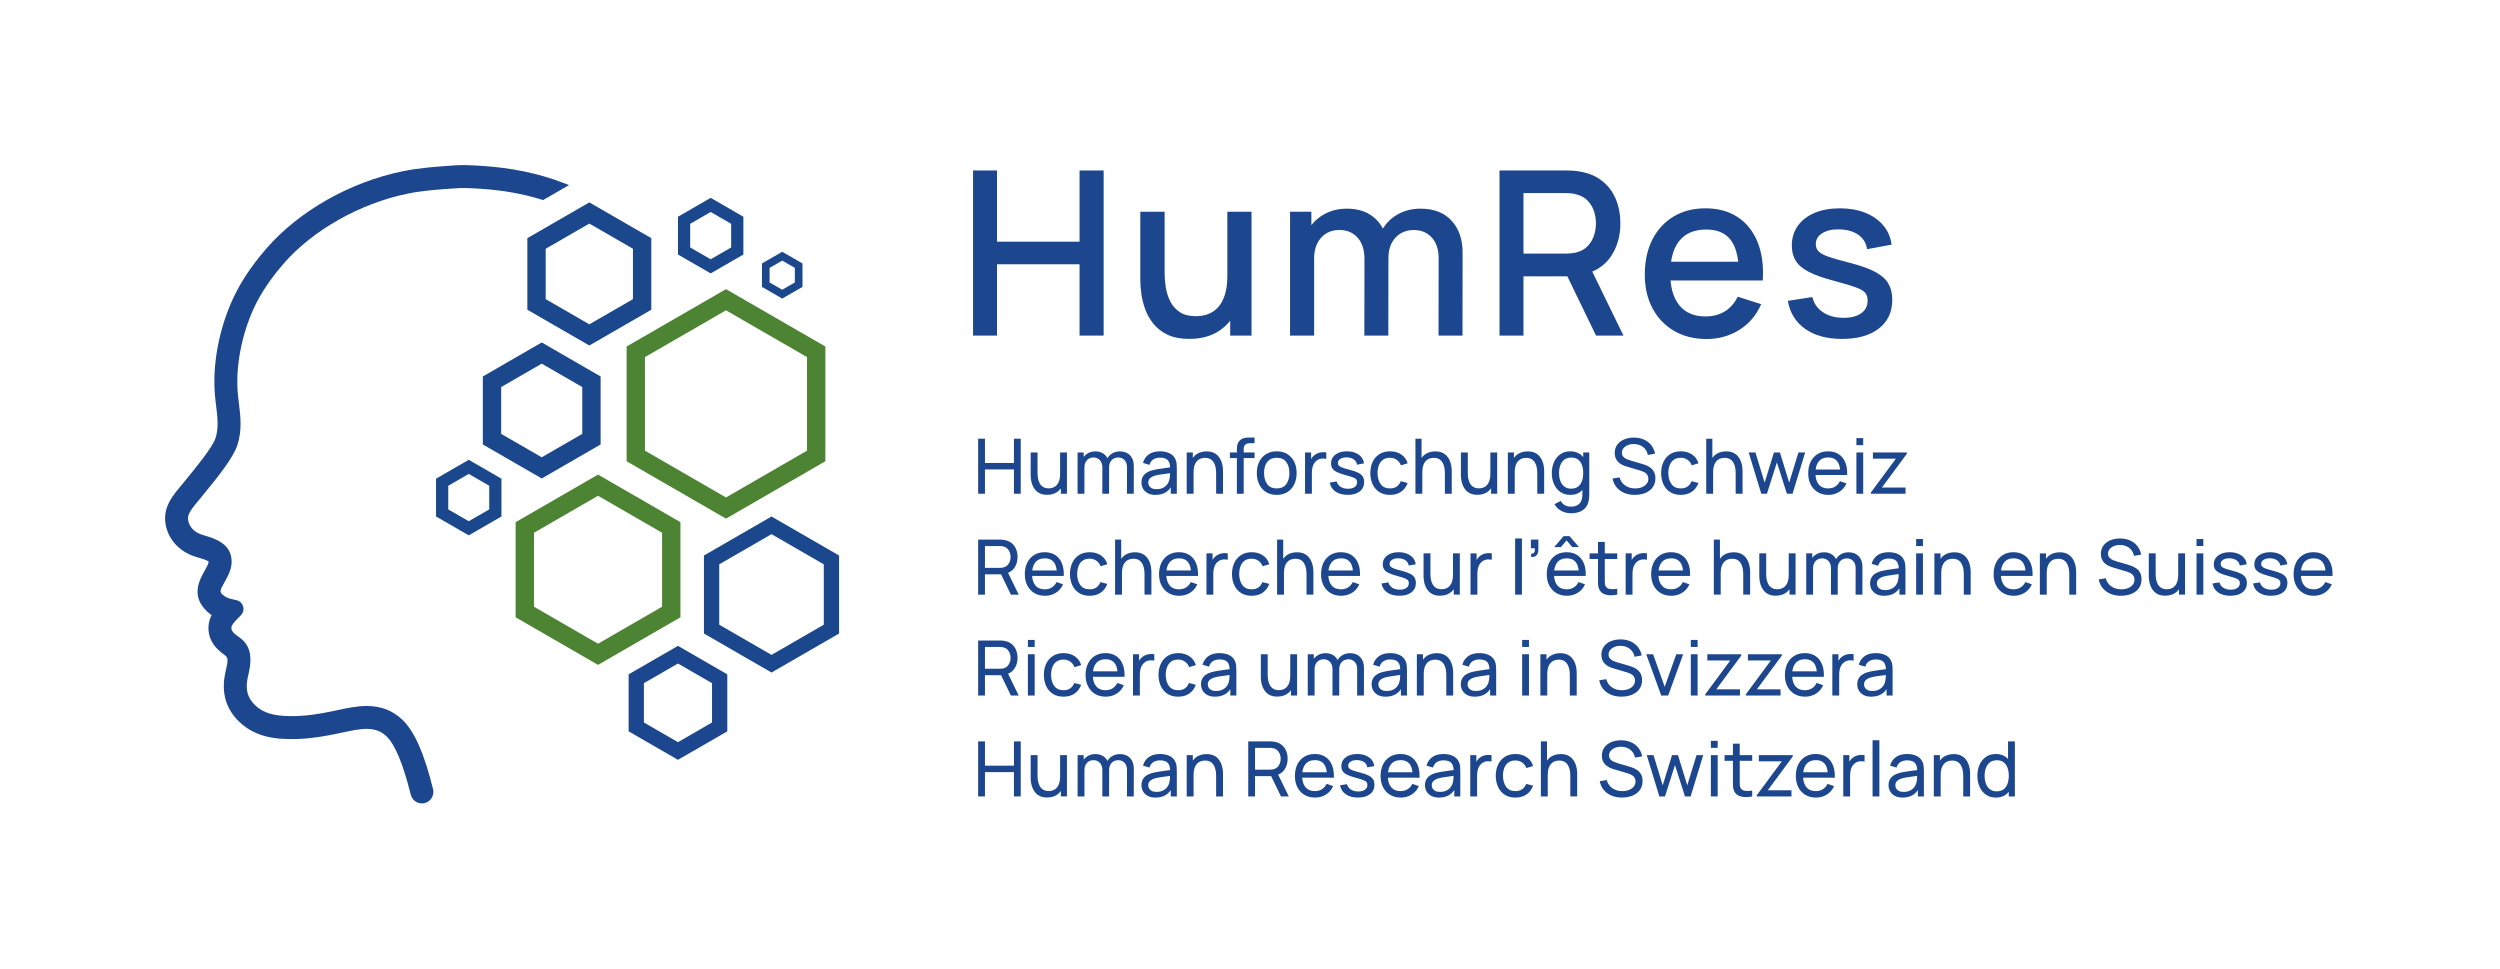 <?xml version="1.0" encoding="UTF-8"?>
<svg id="Layer_1" data-name="Layer 1" xmlns="http://www.w3.org/2000/svg" viewBox="0 0 444.779 172.31">
  <defs>
    <style>
      .cls-1 {
        fill: #4d8433;
      }

      .cls-2 {
        fill: #1b478d;
      }

      .cls-3 {
        fill: #1c468e;
      }
    </style>
  </defs>
  <g>
    <polygon class="cls-3" points="180.389 82.369 175.235 82.369 175.235 78.051 174.025 78.051 174.025 87.842 175.235 87.842 175.235 83.518 180.389 83.518 180.389 87.842 181.599 87.842 181.599 78.051 180.389 78.051 180.389 82.369"/>
    <path class="cls-3" d="M183.714,86.38c.127.304.301.58.524.829.222.249.501.449.836.598.335.15.741.224,1.217.224.63,0,1.177-.137,1.642-.411.319-.188.585-.437.806-.737v.958h1.081v-7.344h-1.217v3.869c0,.422-.049.791-.146,1.108-.098.317-.235.579-.411.785-.177.206-.389.361-.636.466-.247.104-.522.156-.826.156-.385,0-.706-.075-.962-.224-.256-.15-.46-.354-.612-.612-.152-.258-.259-.548-.323-.87s-.095-.655-.095-.999v-3.679h-1.224v4.059c0,.276.026.573.078.891s.142.628.269.931Z"/>
    <path class="cls-3" d="M192.934,83.178c0-.535.147-.967.442-1.295.295-.329.68-.493,1.156-.493.48,0,.866.161,1.156.483.29.322.435.761.435,1.319l-.007,4.651h1.203l.006-4.665 0.0 0c0-.412.077-.75.231-1.013.154-.263.354-.458.598-.585.245-.127.503-.19.775-.19.467,0,.846.155,1.139.466s.439.74.439,1.288l-.007,4.699h1.21l.007-4.964c0-.78-.22-1.403-.66-1.87-.44-.467-1.043-.7-1.809-.7-.49,0-.929.109-1.319.326-.381.212-.681.51-.904.888-0-0-0-.001-0-.001-.199-.388-.483-.687-.85-.897-.367-.211-.798-.316-1.292-.316s-.936.109-1.326.326c-.304.17-.557.388-.761.653v-.789h-1.081v7.344h1.217v-4.665Z"/>
    <path class="cls-3" d="M204.197,87.744c.369.202.828.303,1.377.303.707,0,1.31-.151,1.809-.452.363-.22.666-.52.911-.897v1.145h1.074v-4.542c0-.29-.014-.568-.041-.833-.027-.265-.093-.511-.197-.738-.209-.48-.552-.84-1.03-1.078-.478-.238-1.051-.357-1.717-.357-.83,0-1.498.184-2.006.551-.508.367-.85.873-1.027,1.516l1.149.347c.136-.449.371-.775.704-.979s.722-.306,1.166-.306c.671,0,1.142.158,1.414.473.244.283.374.702.392,1.254-.261.036-.53.072-.813.11-.444.059-.882.124-1.312.194-.431.07-.82.153-1.169.248-.372.109-.692.258-.962.449-.27.19-.477.426-.622.707s-.218.614-.218.999c0,.394.094.757.282,1.088s.467.597.836.799ZM204.442,85.275c.107-.156.247-.286.422-.388s.361-.185.561-.248c.272-.077.577-.143.914-.197s.698-.107,1.081-.156c.244-.032.493-.068.742-.104-.002.116-.006.249-.011.403-.009.276-.045.528-.109.755-.059.304-.186.584-.381.84s-.452.462-.772.619c-.32.156-.697.235-1.132.235-.349,0-.631-.057-.846-.17-.215-.113-.374-.261-.476-.442-.102-.181-.153-.372-.153-.571,0-.227.053-.418.16-.575Z"/>
    <path class="cls-3" d="M212.353,83.973c0-.426.049-.797.146-1.112s.235-.576.411-.782c.177-.206.389-.361.636-.466.247-.104.522-.156.826-.156.39,0,.713.075.969.224.256.15.459.354.609.612.15.258.256.549.32.87.063.322.095.655.095.999v3.679h1.224v-4.059c0-.276-.026-.573-.078-.891-.052-.317-.142-.628-.269-.931-.127-.304-.301-.58-.524-.829-.222-.249-.501-.449-.836-.598s-.741-.224-1.217-.224c-.63,0-1.177.137-1.642.411-.319.188-.585.437-.806.737v-.958h-1.088v7.344h1.224v-3.869Z"/>
    <path class="cls-3" d="M220.057,87.842h1.21v-6.344h1.931v-.999h-1.931v-.592c0-.349.088-.612.265-.789.177-.177.444-.265.802-.265h.863v-1.006h-.931c-.186,0-.382.009-.588.027-.206.018-.409.068-.609.15-.199.082-.383.213-.551.394-.145.159-.251.332-.316.52s-.107.382-.122.581-.024.392-.024.578v.401h-1.244v.999h1.244v6.344Z"/>
    <path class="cls-3" d="M225.255,87.55c.528.331,1.157.496,1.887.496s1.36-.164,1.89-.493.938-.784,1.224-1.367c.286-.582.428-1.257.428-2.023,0-.757-.142-1.426-.425-2.006-.283-.58-.69-1.036-1.221-1.367-.53-.331-1.163-.496-1.897-.496-.716,0-1.339.162-1.87.486-.53.324-.941.778-1.231,1.36-.29.583-.435,1.257-.435,2.023,0,.762.143,1.434.428,2.016s.692,1.039,1.22,1.37ZM225.136,82.749c.163-.408.41-.728.741-.959s.752-.347,1.265-.347c.752,0,1.317.247,1.693.741.376.494.564,1.154.564,1.979,0,.807-.187,1.464-.561,1.972-.374.508-.939.762-1.696.762-.739,0-1.299-.249-1.679-.748-.381-.499-.571-1.16-.571-1.986,0-.535.082-1.006.245-1.414Z"/>
    <path class="cls-3" d="M233.398,84.157c0-.29.025-.575.075-.853s.139-.537.269-.775c.129-.238.312-.443.547-.615.258-.186.539-.295.843-.326.304-.032.582-.016.836.048v-1.135c-.218-.045-.451-.06-.7-.044-.249.016-.494.063-.734.143-.24.079-.456.196-.646.35-.172.122-.328.279-.466.469-.059.081-.11.167-.16.255v-1.173h-1.081v7.344h1.217v-3.685Z"/>
    <path class="cls-3" d="M241.016,86.645c-.288.209-.681.313-1.18.313-.53,0-.975-.117-1.333-.35-.358-.233-.587-.55-.687-.949l-1.237.197c.127.689.47,1.225,1.03,1.608s1.277.575,2.152.575c.916,0,1.634-.203,2.155-.609.521-.406.782-.962.782-1.669,0-.381-.079-.701-.238-.962-.159-.261-.425-.487-.799-.68-.374-.193-.885-.371-1.533-.534-.576-.145-1.014-.274-1.316-.388-.302-.113-.508-.232-.619-.357-.111-.125-.167-.278-.167-.459,0-.313.148-.562.445-.748.297-.186.683-.272,1.159-.258.499.014.909.135,1.231.364s.512.538.571.928l1.238-.224c-.05-.431-.21-.808-.479-1.132-.27-.324-.624-.575-1.064-.751-.44-.177-.938-.265-1.496-.265-.562,0-1.055.09-1.479.269-.424.179-.754.429-.989.751-.236.322-.354.698-.354,1.129,0,.354.079.653.238.897.159.245.424.459.796.643.372.184.882.361,1.53.534.598.163,1.046.301,1.343.415.297.113.493.235.588.364.095.129.143.296.143.5,0,.358-.144.642-.432.85Z"/>
    <path class="cls-3" d="M245.402,87.546c.519.333,1.15.5,1.894.5.761,0,1.412-.181,1.951-.544s.936-.886,1.19-1.571l-1.224-.32c-.168.417-.409.735-.724.955-.315.22-.713.33-1.193.33-.73,0-1.279-.25-1.649-.751s-.559-1.159-.568-1.975c.005-.53.086-1.001.245-1.411.159-.41.401-.732.727-.965s.741-.35,1.244-.35c.444,0,.84.118,1.186.354.347.236.599.567.758.993l1.197-.36c-.19-.662-.565-1.183-1.125-1.564-.56-.381-1.227-.571-2.002-.571-.734,0-1.362.164-1.883.493-.521.329-.922.784-1.203,1.367-.281.582-.424,1.254-.428,2.016.005.748.144,1.414.418,1.999.274.585.671,1.044,1.19,1.377Z"/>
    <path class="cls-3" d="M253.048,83.973c0-.426.049-.797.146-1.112s.235-.576.411-.782c.177-.206.389-.361.636-.466.247-.104.522-.156.826-.156.39,0,.713.075.969.224.256.15.459.354.609.612.15.258.256.549.32.87.063.322.095.655.095.999v3.679h1.224v-4.059c0-.276-.026-.573-.078-.891-.052-.317-.142-.628-.269-.931-.127-.304-.301-.58-.524-.829-.222-.249-.501-.449-.836-.598s-.741-.224-1.217-.224c-.63,0-1.177.137-1.642.411-.319.188-.585.437-.806.737v-3.406h-1.088v9.791h1.224v-3.869Z"/>
    <path class="cls-3" d="M260.262,86.38c.127.304.301.58.524.829.222.249.501.449.836.598.335.15.741.224,1.217.224.63,0,1.177-.137,1.642-.411.319-.188.585-.437.806-.737v.958h1.081v-7.344h-1.217v3.869c0,.422-.049.791-.146,1.108-.098.317-.235.579-.411.785-.177.206-.389.361-.636.466-.247.104-.522.156-.826.156-.385,0-.706-.075-.962-.224-.256-.15-.46-.354-.612-.612-.152-.258-.259-.548-.323-.87s-.095-.655-.095-.999v-3.679h-1.224v4.059c0,.276.026.573.078.891s.142.628.269.931Z"/>
    <path class="cls-3" d="M269.489,83.973c0-.426.049-.797.146-1.112s.235-.576.411-.782c.177-.206.389-.361.636-.466.247-.104.522-.156.826-.156.39,0,.713.075.969.224.256.15.459.354.609.612.15.258.256.549.32.87.063.322.095.655.095.999v3.679h1.224v-4.059c0-.276-.026-.573-.078-.891-.052-.317-.142-.628-.269-.931-.127-.304-.301-.58-.524-.829-.222-.249-.501-.449-.836-.598s-.741-.224-1.217-.224c-.63,0-1.177.137-1.642.411-.319.188-.585.437-.806.737v-.958h-1.088v7.344h1.224v-3.869Z"/>
    <path class="cls-3" d="M281.674,81.329c-.164-.199-.348-.377-.558-.527-.471-.338-1.054-.507-1.747-.507-.68,0-1.265.169-1.754.507-.49.338-.867.799-1.132,1.384-.265.585-.398,1.244-.398,1.979,0,.734.133,1.395.398,1.982.265.587.643,1.05,1.132,1.39s1.077.51,1.761.51c.689,0,1.269-.171,1.741-.513.152-.11.287-.237.415-.372v.716c.004.499-.068.916-.218,1.251-.15.335-.377.588-.683.758s-.693.255-1.159.255c-.354,0-.697-.082-1.03-.245-.333-.163-.59-.424-.772-.782l-1.108.585c.204.363.459.663.765.901s.643.416,1.01.534c.367.118.743.177,1.129.177.585,0,1.099-.083,1.543-.248.444-.166.807-.417,1.088-.755.281-.338.469-.767.564-1.288.036-.181.06-.364.071-.547.011-.184.017-.377.017-.581v-7.391h-1.074v.83ZM281.446,85.595c-.152.419-.387.748-.704.986-.317.238-.723.357-1.217.357-.481,0-.881-.122-1.2-.367-.32-.245-.559-.577-.717-.996-.159-.419-.238-.89-.238-1.411,0-.517.078-.984.235-1.401.156-.417.397-.748.721-.993.324-.245.735-.367,1.234-.367.48,0,.876.117,1.186.35s.543.559.697.976c.154.417.231.895.231,1.435,0,.535-.076,1.012-.228,1.431Z"/>
    <path class="cls-3" d="M292.098,86.69c-.354.138-.75.207-1.19.207-.68,0-1.27-.173-1.771-.52-.501-.347-.831-.828-.989-1.445l-1.251.197c.109.598.343,1.116.704,1.554.36.437.818.774,1.373,1.01.555.236,1.18.354,1.873.354.508,0,.984-.063,1.428-.19.444-.127.834-.315,1.169-.564.335-.249.597-.558.785-.925.188-.367.282-.786.282-1.258s-.086-.862-.258-1.173-.39-.56-.653-.748c-.263-.188-.534-.334-.813-.439-.279-.104-.525-.186-.738-.245l-1.863-.537c-.24-.068-.486-.155-.738-.262s-.463-.25-.636-.432c-.172-.181-.258-.424-.258-.727,0-.299.095-.565.286-.799.19-.233.446-.417.768-.551.322-.134.682-.198,1.081-.194.417.005.8.085,1.149.241s.64.38.874.67c.233.29.384.632.452,1.027l1.285-.224c-.118-.594-.348-1.104-.69-1.53-.342-.426-.773-.754-1.292-.982s-1.107-.346-1.764-.35c-.648,0-1.231.108-1.747.323-.517.215-.926.529-1.227.942s-.452.907-.452,1.482c0,.363.059.678.177.945.118.268.276.495.476.683.199.188.426.344.68.469.254.125.517.226.789.303l2.495.741c.177.054.347.12.51.197s.308.17.435.279c.127.109.229.242.306.401.077.159.116.344.116.558,0,.354-.105.66-.316.918-.211.258-.493.457-.846.595Z"/>
    <path class="cls-3" d="M297.139,87.546c.519.333,1.15.5,1.894.5.761,0,1.412-.181,1.951-.544s.936-.886,1.19-1.571l-1.224-.32c-.168.417-.409.735-.724.955-.315.22-.713.33-1.193.33-.73,0-1.279-.25-1.649-.751s-.559-1.159-.568-1.975c.005-.53.086-1.001.245-1.411.159-.41.401-.732.727-.965s.741-.35,1.244-.35c.444,0,.84.118,1.186.354.347.236.599.567.758.993l1.197-.36c-.19-.662-.565-1.183-1.125-1.564-.56-.381-1.227-.571-2.002-.571-.734,0-1.362.164-1.883.493-.521.329-.922.784-1.203,1.367-.281.582-.424,1.254-.428,2.016.005.748.144,1.414.418,1.999.274.585.671,1.044,1.19,1.377Z"/>
    <path class="cls-3" d="M304.785,83.973c0-.426.049-.797.146-1.112s.235-.576.411-.782c.177-.206.389-.361.636-.466.247-.104.522-.156.826-.156.39,0,.713.075.969.224.256.15.459.354.609.612.15.258.256.549.32.87.063.322.095.655.095.999v3.679h1.224v-4.059c0-.276-.026-.573-.078-.891-.052-.317-.142-.628-.269-.931-.127-.304-.301-.58-.524-.829-.222-.249-.501-.449-.836-.598s-.741-.224-1.217-.224c-.63,0-1.177.137-1.642.411-.319.188-.585.437-.806.737v-3.406h-1.088v9.791h1.224v-3.869Z"/>
    <polygon class="cls-3" points="314.359 87.842 316.133 82.26 317.908 87.842 318.915 87.842 321.158 80.499 319.962 80.499 318.316 85.87 316.671 80.499 315.603 80.499 313.951 85.87 312.312 80.499 311.109 80.492 313.352 87.842 314.359 87.842"/>
    <path class="cls-3" d="M323.406,87.567c.537.32,1.166.479,1.887.479.712,0,1.354-.178,1.928-.534.573-.356,1.003-.858,1.289-1.506l-1.163-.401c-.204.417-.485.737-.843.959-.358.222-.78.333-1.265.333-.721,0-1.276-.238-1.666-.714-.337-.412-.528-.97-.573-1.673h5.632c.036-.87-.076-1.62-.337-2.251-.261-.63-.65-1.115-1.169-1.455s-1.148-.51-1.887-.51c-.712,0-1.332.16-1.86.479s-.939.773-1.234,1.36c-.295.587-.442,1.282-.442,2.084,0,.766.15,1.436.449,2.009.299.573.717,1.02,1.254,1.339ZM323.572,82.103c.39-.48.959-.721,1.707-.721.698,0,1.224.223,1.577.67.279.352.45.849.518,1.486h-4.35c.073-.596.256-1.074.548-1.435Z"/>
    <rect class="cls-3" x="330.277" y="77.949" width="1.21" height="1.251"/>
    <rect class="cls-3" x="330.277" y="80.499" width="1.21" height="7.344"/>
    <polygon class="cls-3" points="339.021 86.741 334.805 86.741 339.252 80.73 339.252 80.499 333.214 80.499 333.214 81.6 337.3 81.6 332.847 87.625 332.847 87.842 339.021 87.842 339.021 86.741"/>
    <path class="cls-3" d="M175.235,102.176h2.864l1.753,3.617h1.387l-1.891-3.879c.454-.185.82-.468,1.095-.854.394-.553.592-1.21.592-1.972,0-.517-.091-.989-.272-1.418-.181-.428-.452-.784-.813-1.067-.36-.283-.806-.466-1.336-.547-.122-.023-.249-.037-.381-.044-.131-.007-.245-.01-.34-.01h-3.869v9.791h1.21v-3.617ZM175.235,97.151h2.618c.086,0,.185.005.296.014s.216.025.316.048c.313.073.567.205.761.398.195.193.339.419.432.68.093.261.139.527.139.799s-.046.538-.139.799c-.093.261-.237.487-.432.68-.195.193-.449.325-.761.398-.1.023-.205.039-.316.048-.111.009-.21.014-.296.014h-2.618v-3.876Z"/>
    <path class="cls-3" d="M184.03,105.518c.537.32,1.166.479,1.887.479.712,0,1.354-.178,1.928-.534.573-.356,1.003-.858,1.289-1.506l-1.163-.401c-.204.417-.485.737-.843.959-.358.222-.78.333-1.265.333-.721,0-1.276-.238-1.666-.714-.337-.412-.528-.97-.573-1.673h5.632c.036-.87-.076-1.62-.337-2.251-.261-.63-.65-1.115-1.169-1.455s-1.148-.51-1.887-.51c-.712,0-1.332.16-1.86.479s-.939.773-1.234,1.36c-.295.587-.442,1.282-.442,2.084,0,.766.15,1.436.449,2.009.299.573.717,1.02,1.254,1.339ZM184.197,100.054c.39-.48.959-.721,1.707-.721.698,0,1.224.223,1.577.67.279.352.45.849.518,1.486h-4.35c.073-.596.256-1.074.548-1.435Z"/>
    <path class="cls-3" d="M191.965,105.497c.519.333,1.15.5,1.894.5.761,0,1.412-.181,1.951-.544s.936-.886,1.19-1.571l-1.224-.32c-.168.417-.409.735-.724.955-.315.22-.713.33-1.193.33-.73,0-1.279-.25-1.649-.751s-.559-1.159-.568-1.975c.005-.53.086-1.001.245-1.411.159-.41.401-.732.727-.965s.741-.35,1.244-.35c.444,0,.84.118,1.186.354.347.236.599.567.758.993l1.197-.36c-.19-.662-.565-1.183-1.125-1.564-.56-.381-1.227-.571-2.002-.571-.734,0-1.362.164-1.883.493-.521.329-.922.784-1.203,1.367-.281.582-.424,1.254-.428,2.016.005.748.144,1.414.418,1.999.274.585.671,1.044,1.19,1.377Z"/>
    <path class="cls-3" d="M199.475,99.408v-3.406h-1.088v9.791h1.224v-3.869c0-.426.049-.797.146-1.112s.235-.576.411-.782c.177-.206.389-.361.636-.466.247-.104.522-.156.826-.156.39,0,.713.075.969.224.256.15.459.354.609.612.15.258.256.549.32.87.063.322.095.655.095.999v3.679h1.224v-4.059c0-.276-.026-.573-.078-.891-.052-.317-.142-.628-.269-.931-.127-.304-.301-.58-.524-.829-.222-.249-.501-.449-.836-.598s-.741-.224-1.217-.224c-.63,0-1.177.137-1.642.411-.319.188-.585.437-.806.737Z"/>
    <path class="cls-3" d="M206.649,100.085c-.295.587-.442,1.282-.442,2.084,0,.766.15,1.436.449,2.009.299.573.717,1.02,1.254,1.339.537.32,1.166.479,1.887.479.712,0,1.354-.178,1.928-.534.573-.356,1.003-.858,1.289-1.506l-1.163-.401c-.204.417-.485.737-.843.959-.358.222-.78.333-1.265.333-.721,0-1.276-.238-1.666-.714-.337-.412-.528-.97-.573-1.673h5.632c.036-.87-.076-1.62-.337-2.251-.261-.63-.65-1.115-1.169-1.455s-1.148-.51-1.887-.51c-.712,0-1.332.16-1.86.479s-.939.773-1.234,1.36ZM209.783,99.333c.698,0,1.224.223,1.577.67.279.352.45.849.518,1.486h-4.35c.073-.596.256-1.074.548-1.435.39-.48.959-.721,1.707-.721Z"/>
    <path class="cls-3" d="M216.352,98.898c-.172.122-.328.279-.466.469-.059.081-.11.167-.16.255v-1.173h-1.081v7.344h1.217v-3.685c0-.29.025-.575.075-.853s.139-.537.269-.775c.129-.238.312-.443.547-.615.258-.186.539-.295.843-.326.304-.032.582-.016.836.048v-1.135c-.218-.045-.451-.06-.7-.044-.249.016-.494.063-.734.143-.24.079-.456.196-.646.35Z"/>
    <path class="cls-3" d="M224.634,105.453c.539-.363.936-.886,1.19-1.571l-1.224-.32c-.168.417-.409.735-.724.955-.315.22-.713.33-1.193.33-.73,0-1.279-.25-1.649-.751s-.559-1.159-.568-1.975c.005-.53.086-1.001.245-1.411.159-.41.401-.732.727-.965s.741-.35,1.244-.35c.444,0,.84.118,1.186.354.347.236.599.567.758.993l1.197-.36c-.19-.662-.565-1.183-1.125-1.564-.56-.381-1.227-.571-2.002-.571-.734,0-1.362.164-1.883.493-.521.329-.922.784-1.203,1.367-.281.582-.424,1.254-.428,2.016.005.748.144,1.414.418,1.999.274.585.671,1.044,1.19,1.377.519.333,1.15.5,1.894.5.761,0,1.412-.181,1.951-.544Z"/>
    <path class="cls-3" d="M228.298,99.408v-3.406h-1.088v9.791h1.224v-3.869c0-.426.049-.797.146-1.112s.235-.576.411-.782c.177-.206.389-.361.636-.466.247-.104.522-.156.826-.156.39,0,.713.075.969.224.256.15.459.354.609.612.15.258.256.549.32.87.063.322.095.655.095.999v3.679h1.224v-4.059c0-.276-.026-.573-.078-.891-.052-.317-.142-.628-.269-.931-.127-.304-.301-.58-.524-.829-.222-.249-.501-.449-.836-.598s-.741-.224-1.217-.224c-.63,0-1.177.137-1.642.411-.319.188-.585.437-.806.737Z"/>
    <path class="cls-3" d="M235.03,102.169c0,.766.15,1.436.449,2.009.299.573.717,1.02,1.254,1.339.537.32,1.166.479,1.887.479.712,0,1.354-.178,1.928-.534.573-.356,1.003-.858,1.289-1.506l-1.163-.401c-.204.417-.485.737-.843.959-.358.222-.78.333-1.265.333-.721,0-1.276-.238-1.666-.714-.337-.412-.528-.97-.573-1.673h5.632c.036-.87-.076-1.62-.337-2.251-.261-.63-.65-1.115-1.169-1.455s-1.148-.51-1.887-.51c-.712,0-1.332.16-1.86.479s-.939.773-1.234,1.36c-.295.587-.442,1.282-.442,2.084ZM236.9,100.054c.39-.48.959-.721,1.707-.721.698,0,1.224.223,1.577.67.279.352.45.849.518,1.486h-4.35c.073-.596.256-1.074.548-1.435Z"/>
    <path class="cls-3" d="M248.833,98.246c-.562,0-1.055.09-1.479.269-.424.179-.754.429-.989.751-.236.322-.354.698-.354,1.129,0,.354.079.653.238.897.159.245.424.459.796.643.372.184.882.361,1.53.534.598.163,1.046.301,1.343.415.297.113.493.235.588.364.095.129.143.296.143.5,0,.358-.144.642-.432.85-.288.209-.681.313-1.18.313-.53,0-.975-.117-1.333-.35-.358-.233-.587-.55-.687-.949l-1.237.197c.127.689.47,1.225,1.03,1.608s1.277.575,2.152.575c.916,0,1.634-.203,2.155-.609.521-.406.782-.962.782-1.669,0-.381-.079-.701-.238-.962-.159-.261-.425-.487-.799-.68-.374-.193-.885-.371-1.533-.534-.576-.145-1.014-.274-1.316-.388-.302-.113-.508-.232-.619-.357-.111-.125-.167-.278-.167-.459,0-.313.148-.562.445-.748.297-.186.683-.272,1.159-.258.499.014.909.135,1.231.364s.512.538.571.928l1.238-.224c-.05-.431-.21-.808-.479-1.132-.27-.324-.624-.575-1.064-.751-.44-.177-.938-.265-1.496-.265Z"/>
    <path class="cls-3" d="M257.309,104.678c-.247.104-.522.156-.826.156-.385,0-.706-.075-.962-.224-.256-.15-.46-.354-.612-.612-.152-.258-.259-.548-.323-.87s-.095-.655-.095-.999v-3.679h-1.224v4.059c0,.276.026.573.078.891s.142.628.269.931c.127.304.301.58.524.829.222.249.501.449.836.598.335.15.741.224,1.217.224.63,0,1.177-.137,1.642-.411.319-.188.585-.437.806-.737v.958h1.081v-7.344h-1.217v3.869c0,.422-.049.791-.146,1.108-.098.317-.235.579-.411.785-.177.206-.389.361-.636.466Z"/>
    <path class="cls-3" d="M261.623,98.449v7.344h1.217v-3.685c0-.29.025-.575.075-.853s.139-.537.269-.775c.129-.238.312-.443.547-.615.258-.186.539-.295.843-.326.304-.032.582-.016.836.048v-1.135c-.218-.045-.451-.06-.7-.044-.249.016-.494.063-.734.143-.24.079-.456.196-.646.35-.172.122-.328.279-.466.469-.059.081-.11.167-.16.255v-1.173h-1.081Z"/>
    <rect class="cls-3" x="269.558" y="95.798" width="1.21" height="9.995"/>
    <path class="cls-3" d="M272.366,97.538h.7c.018.181.014.347-.014.496-.027.15-.088.268-.184.354-.095.086-.238.122-.428.109l-.075.564c.422.077.749-.005.982-.245.233-.24.35-.598.35-1.074v-1.741h-1.333v1.537Z"/>
    <path class="cls-3" d="M281.491,102.461h.626c.036-.87-.076-1.62-.337-2.251-.261-.63-.65-1.115-1.169-1.455s-1.148-.51-1.887-.51c-.712,0-1.332.16-1.86.479s-.939.773-1.234,1.36c-.295.587-.442,1.282-.442,2.084,0,.766.15,1.436.449,2.009.299.573.717,1.02,1.254,1.339.537.32,1.166.479,1.887.479.712,0,1.354-.178,1.928-.534.573-.356,1.003-.858,1.289-1.506l-1.163-.401c-.204.417-.485.737-.843.959-.358.222-.78.333-1.265.333-.721,0-1.276-.238-1.666-.714-.337-.412-.528-.97-.573-1.673h5.007ZM277.058,100.054c.39-.48.959-.721,1.707-.721.698,0,1.224.223,1.577.67.279.352.45.849.518,1.486h-4.35c.073-.596.256-1.074.548-1.435Z"/>
    <polygon class="cls-3" points="278.71 96.138 279.717 97.328 280.906 97.328 279.247 95.39 278.173 95.39 276.514 97.328 277.704 97.328 278.71 96.138"/>
    <path class="cls-3" d="M285.302,105.647c.333.156.712.242,1.136.258.424.016.853-.022,1.288-.112v-1.04c-.503.077-.933.091-1.288.041-.356-.05-.615-.22-.779-.51-.086-.154-.133-.338-.139-.551-.007-.213-.01-.469-.01-.768v-3.515h2.217v-.999h-2.217v-2.04h-1.21v2.04h-1.489v.999h1.489v3.57c0,.376.006.713.017,1.01.011.297.09.59.235.88.168.335.418.581.751.738Z"/>
    <path class="cls-3" d="M293.01,98.449c-.218-.045-.451-.06-.7-.044-.249.016-.494.063-.734.143-.24.079-.456.196-.646.35-.172.122-.328.279-.466.469-.059.081-.11.167-.16.255v-1.173h-1.081v7.344h1.217v-3.685c0-.29.025-.575.075-.853s.139-.537.269-.775c.129-.238.312-.443.547-.615.258-.186.539-.295.843-.326.304-.032.582-.016.836.048v-1.135Z"/>
    <path class="cls-3" d="M293.758,102.169c0,.766.15,1.436.449,2.009.299.573.717,1.02,1.254,1.339.537.32,1.166.479,1.887.479.712,0,1.354-.178,1.928-.534.573-.356,1.003-.858,1.289-1.506l-1.163-.401c-.204.417-.485.737-.843.959-.358.222-.78.333-1.265.333-.721,0-1.276-.238-1.666-.714-.337-.412-.528-.97-.573-1.673h5.632c.036-.87-.076-1.62-.337-2.251-.261-.63-.65-1.115-1.169-1.455s-1.148-.51-1.887-.51c-.712,0-1.332.16-1.86.479s-.939.773-1.234,1.36c-.295.587-.442,1.282-.442,2.084ZM295.627,100.054c.39-.48.959-.721,1.707-.721.698,0,1.224.223,1.577.67.279.352.45.849.518,1.486h-4.35c.073-.596.256-1.074.548-1.435Z"/>
    <path class="cls-3" d="M308.445,98.259c-.63,0-1.177.137-1.642.411-.319.188-.585.437-.806.737v-3.406h-1.088v9.791h1.224v-3.869c0-.426.049-.797.146-1.112s.235-.576.411-.782c.177-.206.389-.361.636-.466.247-.104.522-.156.826-.156.39,0,.713.075.969.224.256.15.459.354.609.612.15.258.256.549.32.87.063.322.095.655.095.999v3.679h1.224v-4.059c0-.276-.026-.573-.078-.891-.052-.317-.142-.628-.269-.931-.127-.304-.301-.58-.524-.829-.222-.249-.501-.449-.836-.598s-.741-.224-1.217-.224Z"/>
    <path class="cls-3" d="M319.453,105.793v-7.344h-1.217v3.869c0,.422-.049.791-.146,1.108-.098.317-.235.579-.411.785-.177.206-.389.361-.636.466-.247.104-.522.156-.826.156-.385,0-.706-.075-.962-.224-.256-.15-.46-.354-.612-.612-.152-.258-.259-.548-.323-.87s-.095-.655-.095-.999v-3.679h-1.224v4.059c0,.276.026.573.078.891s.142.628.269.931c.127.304.301.58.524.829.222.249.501.449.836.598.335.15.741.224,1.217.224.63,0,1.177-.137,1.642-.411.319-.188.585-.437.806-.737v.958h1.081Z"/>
    <path class="cls-3" d="M322.567,101.128c0-.535.147-.967.442-1.295.295-.329.68-.493,1.156-.493.48,0,.866.161,1.156.483.29.322.435.761.435,1.319l-.007,4.651h1.203l.006-4.665 0.0 0c0-.412.077-.75.231-1.013.154-.263.354-.458.598-.585.245-.127.503-.19.775-.19.467,0,.846.155,1.139.466s.439.74.439,1.288l-.007,4.699h1.21l.007-4.964c0-.78-.22-1.403-.66-1.87-.44-.467-1.043-.7-1.809-.7-.49,0-.929.109-1.319.326-.381.212-.681.51-.904.888-0-0-0-.001-0-.001-.199-.388-.483-.687-.85-.897-.367-.211-.798-.316-1.292-.316s-.936.109-1.326.326c-.304.17-.557.388-.761.653v-.789h-1.081v7.344h1.217v-4.665Z"/>
    <path class="cls-3" d="M333.83,105.694c.369.202.828.303,1.377.303.707,0,1.31-.151,1.809-.452.363-.22.666-.52.911-.897v1.145h1.074v-4.542c0-.29-.014-.568-.041-.833-.027-.265-.093-.511-.197-.738-.209-.48-.552-.84-1.03-1.078-.478-.238-1.051-.357-1.717-.357-.83,0-1.498.184-2.006.551-.508.367-.85.873-1.027,1.516l1.149.347c.136-.449.371-.775.704-.979s.722-.306,1.166-.306c.671,0,1.142.158,1.414.473.244.283.374.702.392,1.254-.261.036-.53.072-.813.11-.444.059-.882.124-1.312.194-.431.07-.82.153-1.169.248-.372.109-.692.258-.962.449-.27.19-.477.426-.622.707s-.218.614-.218.999c0,.394.094.757.282,1.088s.467.597.836.799ZM334.075,103.226c.107-.156.247-.286.422-.388s.361-.185.561-.248c.272-.077.577-.143.914-.197s.698-.107,1.081-.156c.244-.032.493-.068.742-.104-.002.116-.006.249-.011.403-.009.276-.045.528-.109.755-.059.304-.186.584-.381.84s-.452.462-.772.619c-.32.156-.697.235-1.132.235-.349,0-.631-.057-.846-.17-.215-.113-.374-.261-.476-.442-.102-.181-.153-.372-.153-.571,0-.227.053-.418.16-.575Z"/>
    <rect class="cls-3" x="340.905" y="95.9" width="1.21" height="1.251"/>
    <rect class="cls-3" x="340.905" y="98.449" width="1.21" height="7.344"/>
    <path class="cls-3" d="M350.261,99.911c-.127-.304-.301-.58-.524-.829-.222-.249-.501-.449-.836-.598s-.741-.224-1.217-.224c-.63,0-1.177.137-1.642.411-.319.188-.585.437-.806.737v-.958h-1.088v7.344h1.224v-3.869c0-.426.049-.797.146-1.112s.235-.576.411-.782c.177-.206.389-.361.636-.466.247-.104.522-.156.826-.156.39,0,.713.075.969.224.256.15.459.354.609.612.15.258.256.549.32.87.063.322.095.655.095.999v3.679h1.224v-4.059c0-.276-.026-.573-.078-.891-.052-.317-.142-.628-.269-.931Z"/>
    <path class="cls-3" d="M360.991,102.461h.626c.036-.87-.076-1.62-.337-2.251-.261-.63-.65-1.115-1.169-1.455s-1.148-.51-1.887-.51c-.712,0-1.332.16-1.86.479s-.939.773-1.234,1.36c-.295.587-.442,1.282-.442,2.084,0,.766.15,1.436.449,2.009.299.573.717,1.02,1.254,1.339.537.32,1.166.479,1.887.479.712,0,1.354-.178,1.928-.534.573-.356,1.003-.858,1.289-1.506l-1.163-.401c-.204.417-.485.737-.843.959-.358.222-.78.333-1.265.333-.721,0-1.276-.238-1.666-.714-.337-.412-.528-.97-.573-1.673h5.007ZM356.557,100.054c.39-.48.959-.721,1.707-.721.698,0,1.224.223,1.577.67.279.352.45.849.518,1.486h-4.35c.073-.596.256-1.074.548-1.435Z"/>
    <path class="cls-3" d="M369.028,99.911c-.127-.304-.301-.58-.524-.829-.222-.249-.501-.449-.836-.598s-.741-.224-1.217-.224c-.63,0-1.177.137-1.642.411-.319.188-.585.437-.806.737v-.958h-1.088v7.344h1.224v-3.869c0-.426.049-.797.146-1.112s.235-.576.411-.782c.177-.206.389-.361.636-.466.247-.104.522-.156.826-.156.39,0,.713.075.969.224.256.15.459.354.609.612.15.258.256.549.32.87.063.322.095.655.095.999v3.679h1.224v-4.059c0-.276-.026-.573-.078-.891-.052-.317-.142-.628-.269-.931Z"/>
    <path class="cls-3" d="M380.091,101.139c-.263-.188-.534-.334-.813-.439-.279-.104-.525-.186-.738-.245l-1.863-.537c-.24-.068-.486-.155-.738-.262s-.463-.25-.636-.432c-.172-.181-.258-.424-.258-.727,0-.299.095-.565.286-.799.19-.233.446-.417.768-.551.322-.134.682-.198,1.081-.194.417.005.8.085,1.149.241s.64.38.874.67c.233.29.384.632.452,1.027l1.285-.224c-.118-.594-.348-1.104-.69-1.53-.342-.426-.773-.754-1.292-.982s-1.107-.346-1.764-.35c-.648,0-1.231.108-1.747.323-.517.215-.926.529-1.227.942s-.452.907-.452,1.482c0,.363.059.678.177.945.118.268.276.495.476.683.199.188.426.344.68.469.254.125.517.226.789.303l2.495.741c.177.054.347.12.51.197s.308.17.435.279c.127.109.229.242.306.401.077.159.116.344.116.558,0,.354-.105.66-.316.918-.211.258-.493.457-.846.595s-.75.207-1.19.207c-.68,0-1.27-.173-1.771-.52-.501-.347-.831-.828-.989-1.445l-1.251.197c.109.598.343,1.116.704,1.554.36.437.818.774,1.373,1.01.555.236,1.18.354,1.873.354.508,0,.984-.063,1.428-.19.444-.127.834-.315,1.169-.564.335-.249.597-.558.785-.925.188-.367.282-.786.282-1.258s-.086-.862-.258-1.173-.39-.56-.653-.748Z"/>
    <path class="cls-3" d="M387.529,102.318c0,.422-.049.791-.146,1.108-.098.317-.235.579-.411.785-.177.206-.389.361-.636.466-.247.104-.522.156-.826.156-.385,0-.706-.075-.962-.224-.256-.15-.46-.354-.612-.612-.152-.258-.259-.548-.323-.87s-.095-.655-.095-.999v-3.679h-1.224v4.059c0,.276.026.573.078.891s.142.628.269.931c.127.304.301.58.524.829.222.249.501.449.836.598.335.15.741.224,1.217.224.63,0,1.177-.137,1.642-.411.319-.188.585-.437.806-.737v.958h1.081v-7.344h-1.217v3.869Z"/>
    <rect class="cls-3" x="390.786" y="98.449" width="1.21" height="7.344"/>
    <rect class="cls-3" x="390.786" y="95.9" width="1.21" height="1.251"/>
    <path class="cls-3" d="M398.711,102.07c-.374-.193-.885-.371-1.533-.534-.576-.145-1.014-.274-1.316-.388-.302-.113-.508-.232-.619-.357-.111-.125-.167-.278-.167-.459,0-.313.148-.562.445-.748.297-.186.683-.272,1.159-.258.499.014.909.135,1.231.364s.512.538.571.928l1.238-.224c-.05-.431-.21-.808-.479-1.132-.27-.324-.624-.575-1.064-.751-.44-.177-.938-.265-1.496-.265-.562,0-1.055.09-1.479.269-.424.179-.754.429-.989.751-.236.322-.354.698-.354,1.129,0,.354.079.653.238.897.159.245.424.459.796.643.372.184.882.361,1.53.534.598.163,1.046.301,1.343.415.297.113.493.235.588.364.095.129.143.296.143.5,0,.358-.144.642-.432.85-.288.209-.681.313-1.18.313-.53,0-.975-.117-1.333-.35-.358-.233-.587-.55-.687-.949l-1.237.197c.127.689.47,1.225,1.03,1.608s1.277.575,2.152.575c.916,0,1.634-.203,2.155-.609.521-.406.782-.962.782-1.669,0-.381-.079-.701-.238-.962-.159-.261-.425-.487-.799-.68Z"/>
    <path class="cls-3" d="M405.925,102.07c-.374-.193-.885-.371-1.533-.534-.576-.145-1.014-.274-1.316-.388-.302-.113-.508-.232-.619-.357-.111-.125-.167-.278-.167-.459,0-.313.148-.562.445-.748.297-.186.683-.272,1.159-.258.499.014.909.135,1.231.364s.512.538.571.928l1.238-.224c-.05-.431-.21-.808-.479-1.132-.27-.324-.624-.575-1.064-.751-.44-.177-.938-.265-1.496-.265-.562,0-1.055.09-1.479.269-.424.179-.754.429-.989.751-.236.322-.354.698-.354,1.129,0,.354.079.653.238.897.159.245.424.459.796.643.372.184.882.361,1.53.534.598.163,1.046.301,1.343.415.297.113.493.235.588.364.095.129.143.296.143.5,0,.358-.144.642-.432.85-.288.209-.681.313-1.18.313-.53,0-.975-.117-1.333-.35-.358-.233-.587-.55-.687-.949l-1.237.197c.127.689.47,1.225,1.03,1.608s1.277.575,2.152.575c.916,0,1.634-.203,2.155-.609.521-.406.782-.962.782-1.669,0-.381-.079-.701-.238-.962-.159-.261-.425-.487-.799-.68Z"/>
    <path class="cls-3" d="M412.857,104.515c-.358.222-.78.333-1.265.333-.721,0-1.276-.238-1.666-.714-.337-.412-.528-.97-.573-1.673h5.632c.036-.87-.076-1.62-.337-2.251-.261-.63-.65-1.115-1.169-1.455s-1.148-.51-1.887-.51c-.712,0-1.332.16-1.86.479s-.939.773-1.234,1.36c-.295.587-.442,1.282-.442,2.084,0,.766.15,1.436.449,2.009.299.573.717,1.02,1.254,1.339.537.32,1.166.479,1.887.479.712,0,1.354-.178,1.928-.534.573-.356,1.003-.858,1.289-1.506l-1.163-.401c-.204.417-.485.737-.843.959ZM409.926,100.054c.39-.48.959-.721,1.707-.721.698,0,1.224.223,1.577.67.279.352.45.849.518,1.486h-4.35c.073-.596.256-1.074.548-1.435Z"/>
    <path class="cls-3" d="M175.235,120.126h2.864l1.753,3.617h1.387l-1.891-3.879c.454-.185.82-.468,1.095-.854.394-.553.592-1.21.592-1.972,0-.517-.091-.989-.272-1.418-.181-.428-.452-.784-.813-1.067-.36-.283-.806-.466-1.336-.547-.122-.023-.249-.037-.381-.044-.131-.007-.245-.01-.34-.01h-3.869v9.791h1.21v-3.617ZM175.235,115.101h2.618c.086,0,.185.005.296.014s.216.025.316.048c.313.073.567.205.761.398.195.193.339.419.432.68.093.261.139.527.139.799s-.046.538-.139.799c-.093.261-.237.487-.432.68-.195.193-.449.325-.761.398-.1.023-.205.039-.316.048-.111.009-.21.014-.296.014h-2.618v-3.876Z"/>
    <rect class="cls-3" x="182.871" y="116.4" width="1.21" height="7.344"/>
    <rect class="cls-3" x="182.871" y="113.85" width="1.21" height="1.251"/>
    <path class="cls-3" d="M191.132,121.513c-.168.417-.409.735-.724.955-.315.22-.713.33-1.193.33-.73,0-1.279-.25-1.649-.751s-.559-1.159-.568-1.975c.005-.53.086-1.001.245-1.411.159-.41.401-.732.727-.965s.741-.35,1.244-.35c.444,0,.84.118,1.186.354.347.236.599.567.758.993l1.197-.36c-.19-.662-.565-1.183-1.125-1.564-.56-.381-1.227-.571-2.002-.571-.734,0-1.362.164-1.883.493-.521.329-.922.784-1.203,1.367-.281.582-.424,1.254-.428,2.016.005.748.144,1.414.418,1.999.274.585.671,1.044,1.19,1.377.519.333,1.15.5,1.894.5.761,0,1.412-.181,1.951-.544s.936-.886,1.19-1.571l-1.224-.32Z"/>
    <path class="cls-3" d="M199.441,120.412h.626c.036-.87-.076-1.62-.337-2.251-.261-.63-.65-1.115-1.169-1.455s-1.148-.51-1.887-.51c-.712,0-1.332.16-1.86.479s-.939.773-1.234,1.36c-.295.587-.442,1.282-.442,2.084,0,.766.15,1.436.449,2.009.299.573.717,1.02,1.254,1.339.537.32,1.166.479,1.887.479.712,0,1.354-.178,1.928-.534.573-.356,1.003-.858,1.289-1.506l-1.163-.401c-.204.417-.485.737-.843.959-.358.222-.78.333-1.265.333-.721,0-1.276-.238-1.666-.714-.337-.412-.528-.97-.573-1.673h5.007ZM195.008,118.005c.39-.48.959-.721,1.707-.721.698,0,1.224.223,1.577.67.279.352.45.849.518,1.486h-4.35c.073-.596.256-1.074.548-1.435Z"/>
    <path class="cls-3" d="M203.684,117.815c.258-.186.539-.295.843-.326.304-.032.582-.016.836.048v-1.135c-.218-.045-.451-.06-.7-.044-.249.016-.494.063-.734.143-.24.079-.456.196-.646.35-.172.122-.328.279-.466.469-.059.081-.11.167-.16.255v-1.173h-1.081v7.344h1.217v-3.685c0-.29.025-.575.075-.853s.139-.537.269-.775c.129-.238.312-.443.547-.615Z"/>
    <path class="cls-3" d="M212.755,121.833l-1.224-.32c-.168.417-.409.735-.724.955-.315.22-.713.33-1.193.33-.73,0-1.279-.25-1.649-.751s-.559-1.159-.568-1.975c.005-.53.086-1.001.245-1.411.159-.41.401-.732.727-.965s.741-.35,1.244-.35c.444,0,.84.118,1.186.354.347.236.599.567.758.993l1.197-.36c-.19-.662-.565-1.183-1.125-1.564-.56-.381-1.227-.571-2.002-.571-.734,0-1.362.164-1.883.493-.521.329-.922.784-1.203,1.367-.281.582-.424,1.254-.428,2.016.005.748.144,1.414.418,1.999.274.585.671,1.044,1.19,1.377.519.333,1.15.5,1.894.5.761,0,1.412-.181,1.951-.544s.936-.886,1.19-1.571Z"/>
    <path class="cls-3" d="M219.724,117.631c-.209-.48-.552-.84-1.03-1.078-.478-.238-1.051-.357-1.717-.357-.83,0-1.498.184-2.006.551-.508.367-.85.873-1.027,1.516l1.149.347c.136-.449.371-.775.704-.979s.722-.306,1.166-.306c.671,0,1.142.158,1.414.473.244.283.374.702.392,1.254-.261.036-.53.072-.813.11-.444.059-.882.124-1.312.194-.431.07-.82.153-1.169.248-.372.109-.692.258-.962.449-.27.19-.477.426-.622.707s-.218.614-.218.999c0,.394.094.757.282,1.088s.467.597.836.799.828.303,1.377.303c.707,0,1.31-.151,1.809-.452.363-.22.666-.52.911-.897v1.145h1.074v-4.542c0-.29-.014-.568-.041-.833-.027-.265-.093-.511-.197-.738ZM218.636,121.242c-.059.304-.186.584-.381.84s-.452.462-.772.619c-.32.156-.697.235-1.132.235-.349,0-.631-.057-.846-.17-.215-.113-.374-.261-.476-.442-.102-.181-.153-.372-.153-.571,0-.227.053-.418.16-.575s.247-.286.422-.388.361-.185.561-.248c.272-.077.577-.143.914-.197s.698-.107,1.081-.156c.244-.032.493-.068.742-.104-.002.116-.006.249-.011.403-.009.276-.045.528-.109.755Z"/>
    <path class="cls-3" d="M230.767,123.744v-7.344h-1.217v3.869c0,.422-.049.791-.146,1.108-.098.317-.235.579-.411.785-.177.206-.389.361-.636.466-.247.104-.522.156-.826.156-.385,0-.706-.075-.962-.224-.256-.15-.46-.354-.612-.612-.152-.258-.259-.548-.323-.87s-.095-.655-.095-.999v-3.679h-1.224v4.059c0,.276.026.573.078.891s.142.628.269.931c.127.304.301.58.524.829.222.249.501.449.836.598.335.15.741.224,1.217.224.63,0,1.177-.137,1.642-.411.319-.188.585-.437.806-.737v.958h1.081Z"/>
    <path class="cls-3" d="M238.505,118.066c.154-.263.354-.458.598-.585.245-.127.503-.19.775-.19.467,0,.846.155,1.139.466s.439.74.439,1.288l-.007,4.699h1.21l.007-4.964c0-.78-.22-1.403-.66-1.87-.44-.467-1.043-.7-1.809-.7-.49,0-.929.109-1.319.326-.381.212-.681.51-.904.888-0-0-0-.001-0-.001-.199-.388-.483-.687-.85-.897-.367-.211-.798-.316-1.292-.316s-.936.109-1.326.326c-.304.17-.557.388-.761.653v-.789h-1.081v7.344h1.217v-4.665c0-.535.147-.967.442-1.295.295-.329.68-.493,1.156-.493.48,0,.866.161,1.156.483.29.322.435.761.435,1.319l-.007,4.651h1.203l.006-4.665 0.0 0c0-.412.077-.75.231-1.013Z"/>
    <path class="cls-3" d="M248.33,123.496c.363-.22.666-.52.911-.897v1.145h1.074v-4.542c0-.29-.014-.568-.041-.833-.027-.265-.093-.511-.197-.738-.209-.48-.552-.84-1.03-1.078-.478-.238-1.051-.357-1.717-.357-.83,0-1.498.184-2.006.551-.508.367-.85.873-1.027,1.516l1.149.347c.136-.449.371-.775.704-.979s.722-.306,1.166-.306c.671,0,1.142.158,1.414.473.244.283.374.702.392,1.254-.261.036-.53.072-.813.11-.444.059-.882.124-1.312.194-.431.07-.82.153-1.169.248-.372.109-.692.258-.962.449-.27.19-.477.426-.622.707s-.218.614-.218.999c0,.394.094.757.282,1.088s.467.597.836.799.828.303,1.377.303c.707,0,1.31-.151,1.809-.452ZM245.382,122.323c-.102-.181-.153-.372-.153-.571,0-.227.053-.418.16-.575s.247-.286.422-.388.361-.185.561-.248c.272-.077.577-.143.914-.197s.698-.107,1.081-.156c.244-.032.493-.068.742-.104-.002.116-.006.249-.011.403-.009.276-.045.528-.109.755-.059.304-.186.584-.381.84s-.452.462-.772.619c-.32.156-.697.235-1.132.235-.349,0-.631-.057-.846-.17-.215-.113-.374-.261-.476-.442Z"/>
    <path class="cls-3" d="M254.493,117.515c.247-.104.522-.156.826-.156.39,0,.713.075.969.224.256.15.459.354.609.612.15.258.256.549.32.87.063.322.095.655.095.999v3.679h1.224v-4.059c0-.276-.026-.573-.078-.891-.052-.317-.142-.628-.269-.931-.127-.304-.301-.58-.524-.829-.222-.249-.501-.449-.836-.598s-.741-.224-1.217-.224c-.63,0-1.177.137-1.642.411-.319.188-.585.437-.806.737v-.958h-1.088v7.344h1.224v-3.869c0-.426.049-.797.146-1.112s.235-.576.411-.782c.177-.206.389-.361.636-.466Z"/>
    <path class="cls-3" d="M264.2,123.496c.363-.22.666-.52.911-.897v1.145h1.074v-4.542c0-.29-.014-.568-.041-.833-.027-.265-.093-.511-.197-.738-.209-.48-.552-.84-1.03-1.078-.478-.238-1.051-.357-1.717-.357-.83,0-1.498.184-2.006.551-.508.367-.85.873-1.027,1.516l1.149.347c.136-.449.371-.775.704-.979s.722-.306,1.166-.306c.671,0,1.142.158,1.414.473.244.283.374.702.392,1.254-.261.036-.53.072-.813.11-.444.059-.882.124-1.312.194-.431.07-.82.153-1.169.248-.372.109-.692.258-.962.449-.27.19-.477.426-.622.707s-.218.614-.218.999c0,.394.094.757.282,1.088s.467.597.836.799.828.303,1.377.303c.707,0,1.31-.151,1.809-.452ZM261.252,122.323c-.102-.181-.153-.372-.153-.571,0-.227.053-.418.16-.575s.247-.286.422-.388.361-.185.561-.248c.272-.077.577-.143.914-.197s.698-.107,1.081-.156c.244-.032.493-.068.742-.104-.002.116-.006.249-.011.403-.009.276-.045.528-.109.755-.059.304-.186.584-.381.84s-.452.462-.772.619c-.32.156-.697.235-1.132.235-.349,0-.631-.057-.846-.17-.215-.113-.374-.261-.476-.442Z"/>
    <rect class="cls-3" x="270.809" y="116.4" width="1.21" height="7.344"/>
    <rect class="cls-3" x="270.809" y="113.85" width="1.21" height="1.251"/>
    <path class="cls-3" d="M275.276,119.875c0-.426.049-.797.146-1.112s.235-.576.411-.782c.177-.206.389-.361.636-.466.247-.104.522-.156.826-.156.39,0,.713.075.969.224.256.15.459.354.609.612.15.258.256.549.32.87.063.322.095.655.095.999v3.679h1.224v-4.059c0-.276-.026-.573-.078-.891-.052-.317-.142-.628-.269-.931-.127-.304-.301-.58-.524-.829-.222-.249-.501-.449-.836-.598s-.741-.224-1.217-.224c-.63,0-1.177.137-1.642.411-.319.188-.585.437-.806.737v-.958h-1.088v7.344h1.224v-3.869Z"/>
    <path class="cls-3" d="M286.601,123.594c.555.236,1.18.354,1.873.354.508,0,.984-.063,1.428-.19.444-.127.834-.315,1.169-.564.335-.249.597-.558.785-.925.188-.367.282-.786.282-1.258s-.086-.862-.258-1.173-.39-.56-.653-.748c-.263-.188-.534-.334-.813-.439-.279-.104-.525-.186-.738-.245l-1.863-.537c-.24-.068-.486-.155-.738-.262s-.463-.25-.636-.432c-.172-.181-.258-.424-.258-.727,0-.299.095-.565.286-.799.19-.233.446-.417.768-.551.322-.134.682-.198,1.081-.194.417.005.8.085,1.149.241s.64.38.874.67c.233.29.384.632.452,1.027l1.285-.224c-.118-.594-.348-1.104-.69-1.53-.342-.426-.773-.754-1.292-.982s-1.107-.346-1.764-.35c-.648,0-1.231.108-1.747.323-.517.215-.926.529-1.227.942s-.452.907-.452,1.482c0,.363.059.678.177.945.118.268.276.495.476.683.199.188.426.344.68.469.254.125.517.226.789.303l2.495.741c.177.054.347.12.51.197s.308.17.435.279c.127.109.229.242.306.401.077.159.116.344.116.558,0,.354-.105.66-.316.918-.211.258-.493.457-.846.595s-.75.207-1.19.207c-.68,0-1.27-.173-1.771-.52-.501-.347-.831-.828-.989-1.445l-1.251.197c.109.598.343,1.116.704,1.554.36.437.818.774,1.373,1.01Z"/>
    <polygon class="cls-3" points="296.789 123.744 299.455 116.4 298.224 116.4 296.171 122.2 294.11 116.4 292.886 116.4 295.552 123.744 296.789 123.744"/>
    <rect class="cls-3" x="300.814" y="116.4" width="1.21" height="7.344"/>
    <rect class="cls-3" x="300.814" y="113.85" width="1.21" height="1.251"/>
    <polygon class="cls-3" points="309.559 122.642 305.343 122.642 309.79 116.631 309.79 116.4 303.752 116.4 303.752 117.502 307.838 117.502 303.384 123.526 303.384 123.744 309.559 123.744 309.559 122.642"/>
    <polygon class="cls-3" points="317.011 116.4 310.973 116.4 310.973 117.502 315.059 117.502 310.606 123.526 310.606 123.744 316.78 123.744 316.78 122.642 312.564 122.642 317.011 116.631 317.011 116.4"/>
    <path class="cls-3" d="M323.072,123.414c.573-.356,1.003-.858,1.289-1.506l-1.163-.401c-.204.417-.485.737-.843.959-.358.222-.78.333-1.265.333-.721,0-1.276-.238-1.666-.714-.337-.412-.528-.97-.573-1.673h5.632c.036-.87-.076-1.62-.337-2.251-.261-.63-.65-1.115-1.169-1.455s-1.148-.51-1.887-.51c-.712,0-1.332.16-1.86.479s-.939.773-1.234,1.36c-.295.587-.442,1.282-.442,2.084,0,.766.15,1.436.449,2.009.299.573.717,1.02,1.254,1.339.537.32,1.166.479,1.887.479.712,0,1.354-.178,1.928-.534ZM319.425,118.005c.39-.48.959-.721,1.707-.721.698,0,1.224.223,1.577.67.279.352.45.849.518,1.486h-4.35c.073-.596.256-1.074.548-1.435Z"/>
    <path class="cls-3" d="M328.944,117.488c.304-.032.582-.016.836.048v-1.135c-.218-.045-.451-.06-.7-.044-.249.016-.494.063-.734.143-.24.079-.456.196-.646.35-.172.122-.328.279-.466.469-.059.081-.11.167-.16.255v-1.173h-1.081v7.344h1.217v-3.685c0-.29.025-.575.075-.853s.139-.537.269-.775c.129-.238.312-.443.547-.615.258-.186.539-.295.843-.326Z"/>
    <path class="cls-3" d="M336.716,123.744v-4.542c0-.29-.014-.568-.041-.833-.027-.265-.093-.511-.197-.738-.209-.48-.552-.84-1.03-1.078-.478-.238-1.051-.357-1.717-.357-.83,0-1.498.184-2.006.551-.508.367-.85.873-1.027,1.516l1.149.347c.136-.449.371-.775.704-.979s.722-.306,1.166-.306c.671,0,1.142.158,1.414.473.244.283.374.702.392,1.254-.261.036-.53.072-.813.11-.444.059-.882.124-1.312.194-.431.07-.82.153-1.169.248-.372.109-.692.258-.962.449-.27.19-.477.426-.622.707s-.218.614-.218.999c0,.394.094.757.282,1.088s.467.597.836.799.828.303,1.377.303c.707,0,1.31-.151,1.809-.452.363-.22.666-.52.911-.897v1.145h1.074ZM335.39,121.242c-.059.304-.186.584-.381.84s-.452.462-.772.619c-.32.156-.697.235-1.132.235-.349,0-.631-.057-.846-.17-.215-.113-.374-.261-.476-.442-.102-.181-.153-.372-.153-.571,0-.227.053-.418.16-.575s.247-.286.422-.388.361-.185.561-.248c.272-.077.577-.143.914-.197s.698-.107,1.081-.156c.244-.032.493-.068.742-.104-.002.116-.006.249-.011.403-.009.276-.045.528-.109.755Z"/>
    <polygon class="cls-3" points="180.389 136.221 175.235 136.221 175.235 131.903 174.025 131.903 174.025 141.695 175.235 141.695 175.235 137.37 180.389 137.37 180.389 141.695 181.599 141.695 181.599 131.903 180.389 131.903 180.389 136.221"/>
    <path class="cls-3" d="M188.603,138.22c0,.422-.049.791-.146,1.108-.098.317-.235.579-.411.785-.177.206-.389.361-.636.466-.247.104-.522.156-.826.156-.385,0-.706-.075-.962-.224-.256-.15-.46-.354-.612-.612-.152-.258-.259-.548-.323-.87s-.095-.655-.095-.999v-3.679h-1.224v4.059c0,.276.026.573.078.891s.142.628.269.931c.127.304.301.58.524.829.222.249.501.449.836.598.335.15.741.224,1.217.224.63,0,1.177-.137,1.642-.411.319-.188.585-.437.806-.737v.958h1.081v-7.344h-1.217v3.869Z"/>
    <path class="cls-3" d="M199.251,134.161c-.49,0-.929.109-1.319.326-.381.212-.681.51-.904.888-0-0-0-.001-0-.001-.199-.388-.483-.687-.85-.897-.367-.211-.798-.316-1.292-.316s-.936.109-1.326.326c-.304.17-.557.388-.761.653v-.789h-1.081v7.344h1.217v-4.665c0-.535.147-.967.442-1.295.295-.329.68-.493,1.156-.493.48,0,.866.161,1.156.483.29.322.435.761.435,1.319l-.007,4.651h1.203l.006-4.665 0.0 0c0-.412.077-.75.231-1.013.154-.263.354-.458.598-.585.245-.127.503-.19.775-.19.467,0,.846.155,1.139.466s.439.74.439,1.288l-.007,4.699h1.21l.007-4.964c0-.78-.22-1.403-.66-1.87-.44-.467-1.043-.7-1.809-.7Z"/>
    <path class="cls-3" d="M209.13,135.582c-.209-.48-.552-.84-1.03-1.078-.478-.238-1.051-.357-1.717-.357-.83,0-1.498.184-2.006.551-.508.367-.85.873-1.027,1.516l1.149.347c.136-.449.371-.775.704-.979s.722-.306,1.166-.306c.671,0,1.142.158,1.414.473.244.283.374.702.392,1.254-.261.036-.53.072-.813.11-.444.059-.882.124-1.312.194-.431.07-.82.153-1.169.248-.372.109-.692.258-.962.449-.27.19-.477.426-.622.707s-.218.614-.218.999c0,.394.094.757.282,1.088s.467.597.836.799.828.303,1.377.303c.707,0,1.31-.151,1.809-.452.363-.22.666-.52.911-.897v1.145h1.074v-4.542c0-.29-.014-.568-.041-.833-.027-.265-.093-.511-.197-.738ZM208.042,139.192c-.059.304-.186.584-.381.84s-.452.462-.772.619c-.32.156-.697.235-1.132.235-.349,0-.631-.057-.846-.17-.215-.113-.374-.261-.476-.442-.102-.181-.153-.372-.153-.571,0-.227.053-.418.16-.575s.247-.286.422-.388.361-.185.561-.248c.272-.077.577-.143.914-.197s.698-.107,1.081-.156c.244-.032.493-.068.742-.104-.002.116-.006.249-.011.403-.009.276-.045.528-.109.755Z"/>
    <path class="cls-3" d="M217.242,135.813c-.127-.304-.301-.58-.524-.829-.222-.249-.501-.449-.836-.598s-.741-.224-1.217-.224c-.63,0-1.177.137-1.642.411-.319.188-.585.437-.806.737v-.958h-1.088v7.344h1.224v-3.869c0-.426.049-.797.146-1.112s.235-.576.411-.782c.177-.206.389-.361.636-.466.247-.104.522-.156.826-.156.39,0,.713.075.969.224.256.15.459.354.609.612.15.258.256.549.32.87.063.322.095.655.095.999v3.679h1.224v-4.059c0-.276-.026-.573-.078-.891-.052-.317-.142-.628-.269-.931Z"/>
    <path class="cls-3" d="M228.495,136.962c.394-.553.592-1.21.592-1.972,0-.517-.091-.989-.272-1.418-.181-.428-.452-.784-.813-1.067-.36-.283-.806-.466-1.336-.547-.122-.023-.249-.037-.381-.044-.131-.007-.245-.01-.34-.01h-3.869v9.791h1.21v-3.617h2.864l1.753,3.617h1.387l-1.891-3.879c.454-.185.82-.468,1.095-.854ZM223.287,136.928v-3.876h2.618c.086,0,.185.005.296.014s.216.025.316.048c.313.073.567.205.761.398.195.193.339.419.432.68.093.261.139.527.139.799s-.046.538-.139.799c-.093.261-.237.487-.432.68-.195.193-.449.325-.761.398-.1.023-.205.039-.316.048-.111.009-.21.014-.296.014h-2.618Z"/>
    <path class="cls-3" d="M236.682,138.363h.626c.036-.87-.076-1.62-.337-2.251-.261-.63-.65-1.115-1.169-1.455s-1.148-.51-1.887-.51c-.712,0-1.332.16-1.86.479s-.939.773-1.234,1.36c-.295.587-.442,1.282-.442,2.084,0,.766.15,1.436.449,2.009.299.573.717,1.02,1.254,1.339.537.32,1.166.479,1.887.479.712,0,1.354-.178,1.928-.534.573-.356,1.003-.858,1.289-1.506l-1.163-.401c-.204.417-.485.737-.843.959-.358.222-.78.333-1.265.333-.721,0-1.276-.238-1.666-.714-.337-.412-.528-.97-.573-1.673h5.007ZM232.249,135.956c.39-.48.959-.721,1.707-.721.698,0,1.224.223,1.577.67.279.352.45.849.518,1.486h-4.35c.073-.596.256-1.074.548-1.435Z"/>
    <path class="cls-3" d="M243.492,137.972c-.374-.193-.885-.371-1.533-.534-.576-.145-1.014-.274-1.316-.388-.302-.113-.508-.232-.619-.357-.111-.125-.167-.278-.167-.459,0-.313.148-.562.445-.748.297-.186.683-.272,1.159-.258.499.014.909.135,1.231.364s.512.538.571.928l1.238-.224c-.05-.431-.21-.808-.479-1.132-.27-.324-.624-.575-1.064-.751-.44-.177-.938-.265-1.496-.265-.562,0-1.055.09-1.479.269-.424.179-.754.429-.989.751-.236.322-.354.698-.354,1.129,0,.354.079.653.238.897.159.245.424.459.796.643.372.184.882.361,1.53.534.598.163,1.046.301,1.343.415.297.113.493.235.588.364.095.129.143.296.143.5,0,.358-.144.642-.432.85-.288.209-.681.313-1.18.313-.53,0-.975-.117-1.333-.35-.358-.233-.587-.55-.687-.949l-1.237.197c.127.689.47,1.225,1.03,1.608s1.277.575,2.152.575c.916,0,1.634-.203,2.155-.609.521-.406.782-.962.782-1.669,0-.381-.079-.701-.238-.962-.159-.261-.425-.487-.799-.68Z"/>
    <path class="cls-3" d="M251.926,138.363h.626c.036-.87-.076-1.62-.337-2.251-.261-.63-.65-1.115-1.169-1.455s-1.148-.51-1.887-.51c-.712,0-1.332.16-1.86.479s-.939.773-1.234,1.36c-.295.587-.442,1.282-.442,2.084,0,.766.15,1.436.449,2.009.299.573.717,1.02,1.254,1.339.537.32,1.166.479,1.887.479.712,0,1.354-.178,1.928-.534.573-.356,1.003-.858,1.289-1.506l-1.163-.401c-.204.417-.485.737-.843.959-.358.222-.78.333-1.265.333-.721,0-1.276-.238-1.666-.714-.337-.412-.528-.97-.573-1.673h5.007ZM247.493,135.956c.39-.48.959-.721,1.707-.721.698,0,1.224.223,1.577.67.279.352.45.849.518,1.486h-4.35c.073-.596.256-1.074.548-1.435Z"/>
    <path class="cls-3" d="M259.569,135.582c-.209-.48-.552-.84-1.03-1.078-.478-.238-1.051-.357-1.717-.357-.83,0-1.498.184-2.006.551-.508.367-.85.873-1.027,1.516l1.149.347c.136-.449.371-.775.704-.979s.722-.306,1.166-.306c.671,0,1.142.158,1.414.473.244.283.374.702.392,1.254-.261.036-.53.072-.813.11-.444.059-.882.124-1.312.194-.431.07-.82.153-1.169.248-.372.109-.692.258-.962.449-.27.19-.477.426-.622.707s-.218.614-.218.999c0,.394.094.757.282,1.088s.467.597.836.799.828.303,1.377.303c.707,0,1.31-.151,1.809-.452.363-.22.666-.52.911-.897v1.145h1.074v-4.542c0-.29-.014-.568-.041-.833-.027-.265-.093-.511-.197-.738ZM258.481,139.192c-.059.304-.186.584-.381.84s-.452.462-.772.619c-.32.156-.697.235-1.132.235-.349,0-.631-.057-.846-.17-.215-.113-.374-.261-.476-.442-.102-.181-.153-.372-.153-.571,0-.227.053-.418.16-.575s.247-.286.422-.388.361-.185.561-.248c.272-.077.577-.143.914-.197s.698-.107,1.081-.156c.244-.032.493-.068.742-.104-.002.116-.006.249-.011.403-.009.276-.045.528-.109.755Z"/>
    <path class="cls-3" d="M264.662,134.307c-.249.016-.494.063-.734.143-.24.079-.456.196-.646.35-.172.122-.328.279-.466.469-.059.081-.11.167-.16.255v-1.173h-1.081v7.344h1.217v-3.685c0-.29.025-.575.075-.853s.139-.537.269-.775c.129-.238.312-.443.547-.615.258-.186.539-.295.843-.326.304-.032.582-.016.836.048v-1.135c-.218-.045-.451-.06-.7-.044Z"/>
    <path class="cls-3" d="M268.368,135.646c.326-.233.741-.35,1.244-.35.444,0,.84.118,1.186.354.347.236.599.567.758.993l1.197-.36c-.19-.662-.565-1.183-1.125-1.564-.56-.381-1.227-.571-2.002-.571-.734,0-1.362.164-1.883.493-.521.329-.922.784-1.203,1.367-.281.582-.424,1.254-.428,2.016.005.748.144,1.414.418,1.999.274.585.671,1.044,1.19,1.377.519.333,1.15.5,1.894.5.761,0,1.412-.181,1.951-.544s.936-.886,1.19-1.571l-1.224-.32c-.168.417-.409.735-.724.955-.315.22-.713.33-1.193.33-.73,0-1.279-.25-1.649-.751s-.559-1.159-.568-1.975c.005-.53.086-1.001.245-1.411.159-.41.401-.732.727-.965Z"/>
    <path class="cls-3" d="M280.254,135.813c-.127-.304-.301-.58-.524-.829-.222-.249-.501-.449-.836-.598s-.741-.224-1.217-.224c-.63,0-1.177.137-1.642.411-.319.188-.585.437-.806.737v-3.406h-1.088v9.791h1.224v-3.869c0-.426.049-.797.146-1.112s.235-.576.411-.782c.177-.206.389-.361.636-.466.247-.104.522-.156.826-.156.39,0,.713.075.969.224.256.15.459.354.609.612.15.258.256.549.32.87.063.322.095.655.095.999v3.679h1.224v-4.059c0-.276-.026-.573-.078-.891-.052-.317-.142-.628-.269-.931Z"/>
    <path class="cls-3" d="M291.316,137.04c-.263-.188-.534-.334-.813-.439-.279-.104-.525-.186-.738-.245l-1.863-.537c-.24-.068-.486-.155-.738-.262s-.463-.25-.636-.432c-.172-.181-.258-.424-.258-.727,0-.299.095-.565.286-.799.19-.233.446-.417.768-.551.322-.134.682-.198,1.081-.194.417.005.8.085,1.149.241s.64.38.874.67c.233.29.384.632.452,1.027l1.285-.224c-.118-.594-.348-1.104-.69-1.53-.342-.426-.773-.754-1.292-.982s-1.107-.346-1.764-.35c-.648,0-1.231.108-1.747.323-.517.215-.926.529-1.227.942s-.452.907-.452,1.482c0,.363.059.678.177.945.118.268.276.495.476.683.199.188.426.344.68.469.254.125.517.226.789.303l2.495.741c.177.054.347.12.51.197s.308.17.435.279c.127.109.229.242.306.401.077.159.116.344.116.558,0,.354-.105.66-.316.918-.211.258-.493.457-.846.595s-.75.207-1.19.207c-.68,0-1.27-.173-1.771-.52-.501-.347-.831-.828-.989-1.445l-1.251.197c.109.598.343,1.116.704,1.554.36.437.818.774,1.373,1.01.555.236,1.18.354,1.873.354.508,0,.984-.063,1.428-.19.444-.127.834-.315,1.169-.564.335-.249.597-.558.785-.925.188-.367.282-.786.282-1.258s-.086-.862-.258-1.173-.39-.56-.653-.748Z"/>
    <polygon class="cls-3" points="300.183 139.723 298.537 134.351 297.47 134.351 295.817 139.723 294.179 134.351 292.975 134.344 295.219 141.695 296.225 141.695 298 136.112 299.775 141.695 300.781 141.695 303.025 134.351 301.828 134.351 300.183 139.723"/>
    <rect class="cls-3" x="304.385" y="131.801" width="1.21" height="1.251"/>
    <rect class="cls-3" x="304.385" y="134.351" width="1.21" height="7.344"/>
    <path class="cls-3" d="M309.518,132.311h-1.21v2.04h-1.489v.999h1.489v3.57c0,.376.006.713.017,1.01.011.297.09.59.235.88.168.335.418.581.751.738.333.156.712.242,1.136.258.424.016.853-.022,1.288-.112v-1.04c-.503.077-.933.091-1.288.041-.356-.05-.615-.22-.779-.51-.086-.154-.133-.338-.139-.551-.007-.213-.01-.469-.01-.768v-3.515h2.217v-.999h-2.217v-2.04Z"/>
    <polygon class="cls-3" points="312.918 135.453 317.004 135.453 312.551 141.477 312.551 141.695 318.725 141.695 318.725 140.593 314.509 140.593 318.956 134.582 318.956 134.351 312.918 134.351 312.918 135.453"/>
    <path class="cls-3" d="M325.803,138.363h.626c.036-.87-.076-1.62-.337-2.251-.261-.63-.65-1.115-1.169-1.455s-1.148-.51-1.887-.51c-.712,0-1.332.16-1.86.479s-.939.773-1.234,1.36c-.295.587-.442,1.282-.442,2.084,0,.766.15,1.436.449,2.009.299.573.717,1.02,1.254,1.339.537.32,1.166.479,1.887.479.712,0,1.354-.178,1.928-.534.573-.356,1.003-.858,1.289-1.506l-1.163-.401c-.204.417-.485.737-.843.959-.358.222-.78.333-1.265.333-.721,0-1.276-.238-1.666-.714-.337-.412-.528-.97-.573-1.673h5.007ZM321.37,135.956c.39-.48.959-.721,1.707-.721.698,0,1.224.223,1.577.67.279.352.45.849.518,1.486h-4.35c.073-.596.256-1.074.548-1.435Z"/>
    <path class="cls-3" d="M331.025,134.307c-.249.016-.494.063-.734.143-.24.079-.456.196-.646.35-.172.122-.328.279-.466.469-.059.081-.11.167-.16.255v-1.173h-1.081v7.344h1.217v-3.685c0-.29.025-.575.075-.853s.139-.537.269-.775c.129-.238.312-.443.547-.615.258-.186.539-.295.843-.326.304-.032.582-.016.836.048v-1.135c-.218-.045-.451-.06-.7-.044Z"/>
    <rect class="cls-3" x="333.153" y="131.699" width="1.21" height="9.995"/>
    <path class="cls-3" d="M342.047,135.582c-.209-.48-.552-.84-1.03-1.078-.478-.238-1.051-.357-1.717-.357-.83,0-1.498.184-2.006.551-.508.367-.85.873-1.027,1.516l1.149.347c.136-.449.371-.775.704-.979s.722-.306,1.166-.306c.671,0,1.142.158,1.414.473.244.283.374.702.392,1.254-.261.036-.53.072-.813.11-.444.059-.882.124-1.312.194-.431.07-.82.153-1.169.248-.372.109-.692.258-.962.449-.27.19-.477.426-.622.707s-.218.614-.218.999c0,.394.094.757.282,1.088s.467.597.836.799.828.303,1.377.303c.707,0,1.31-.151,1.809-.452.363-.22.666-.52.911-.897v1.145h1.074v-4.542c0-.29-.014-.568-.041-.833-.027-.265-.093-.511-.197-.738ZM340.959,139.192c-.059.304-.186.584-.381.84s-.452.462-.772.619c-.32.156-.697.235-1.132.235-.349,0-.631-.057-.846-.17-.215-.113-.374-.261-.476-.442-.102-.181-.153-.372-.153-.571,0-.227.053-.418.16-.575s.247-.286.422-.388.361-.185.561-.248c.272-.077.577-.143.914-.197s.698-.107,1.081-.156c.244-.032.493-.068.742-.104-.002.116-.006.249-.011.403-.009.276-.045.528-.109.755Z"/>
    <path class="cls-3" d="M350.159,135.813c-.127-.304-.301-.58-.524-.829-.222-.249-.501-.449-.836-.598s-.741-.224-1.217-.224c-.63,0-1.177.137-1.642.411-.319.188-.585.437-.806.737v-.958h-1.088v7.344h1.224v-3.869c0-.426.049-.797.146-1.112s.235-.576.411-.782c.177-.206.389-.361.636-.466.247-.104.522-.156.826-.156.39,0,.713.075.969.224.256.15.459.354.609.612.15.258.256.549.32.87.063.322.095.655.095.999v3.679h1.224v-4.059c0-.276-.026-.573-.078-.891-.052-.317-.142-.628-.269-.931Z"/>
    <path class="cls-3" d="M357.25,135.03c-.13-.137-.267-.265-.422-.376-.471-.338-1.054-.507-1.747-.507-.68,0-1.265.169-1.754.507-.49.338-.867.799-1.132,1.384-.265.585-.398,1.244-.398,1.979,0,.734.133,1.395.398,1.982.265.587.643,1.05,1.132,1.39s1.077.51,1.761.51c.689,0,1.269-.171,1.741-.513.21-.152.393-.332.558-.533v.842h1.081v-9.791h-1.217v3.126ZM357.159,139.447c-.152.419-.387.748-.704.986-.317.238-.723.357-1.217.357-.481,0-.881-.122-1.2-.367-.32-.245-.559-.577-.717-.996-.159-.419-.238-.89-.238-1.411,0-.517.078-.984.235-1.401.156-.417.397-.748.721-.993.324-.245.735-.367,1.234-.367.48,0,.876.117,1.186.35s.543.559.697.976c.154.417.231.895.231,1.435,0,.535-.076,1.012-.228,1.431Z"/>
  </g>
  <g>
    <polygon class="cls-3" points="192.067 42.998 177.38 42.998 177.38 30.33 173.117 30.33 173.117 59.704 177.38 59.704 177.38 47.016 192.067 47.016 192.067 59.704 196.351 59.704 196.351 30.33 192.067 30.33 192.067 42.998"/>
    <path class="cls-3" d="M218.356,49.138c0,1.306-.146,2.414-.439,3.325-.293.911-.694,1.646-1.203,2.203-.51.558-1.105.962-1.785,1.214-.68.252-1.401.377-2.162.377-1.17,0-2.118-.238-2.846-.714-.727-.476-1.292-1.102-1.693-1.877-.401-.775-.673-1.615-.816-2.519-.143-.904-.214-1.785-.214-2.642v-10.832h-4.324v12.239c0,.68.061,1.469.184,2.366.122.897.354,1.815.694,2.754.34.938.833,1.805,1.479,2.601.646.795,1.486,1.438,2.519,1.928,1.033.49,2.312.734,3.835.734,1.985,0,3.679-.428,5.079-1.285.857-.524,1.59-1.176,2.203-1.952v2.646h3.794v-22.031h-4.304v11.464Z"/>
    <path class="cls-3" d="M252.728,37.123c-1.469,0-2.794.323-3.978.969-1.132.618-2.034,1.479-2.712,2.576-.573-1.082-1.373-1.935-2.408-2.555-1.102-.659-2.435-.989-3.998-.989-1.496,0-2.835.326-4.019.979-.915.505-1.683,1.154-2.305,1.945v-2.373h-3.794v22.031h4.284v-13.769c0-1.496.411-2.706,1.234-3.631.823-.925,1.907-1.387,3.254-1.387,1.36,0,2.444.456,3.254,1.367.809.911,1.214,2.169,1.214,3.774l-.02,13.647h4.264l.019-13.77.001.001c0-1.115.207-2.043.622-2.784.415-.741.959-1.299,1.632-1.673.673-.374,1.418-.561,2.233-.561,1.333,0,2.407.446,3.223,1.336.816.891,1.224,2.132,1.224,3.723l-.02,13.728h4.263l.02-14.748c0-2.366-.653-4.263-1.958-5.691s-3.148-2.142-5.528-2.142Z"/>
    <path class="cls-3" d="M286.487,45.782c1.197-1.693,1.795-3.709,1.795-6.048,0-1.577-.272-3.019-.816-4.325-.544-1.305-1.363-2.387-2.458-3.243s-2.458-1.414-4.09-1.673c-.381-.068-.782-.112-1.204-.133-.422-.02-.775-.031-1.061-.031h-11.872v29.374h4.263v-10.546h7.801l5.111,10.546h4.875l-5.551-11.387c1.333-.564,2.406-1.404,3.205-2.535ZM271.045,34.349h7.446c.272,0,.575.014.908.041.333.027.649.082.948.163.87.204,1.571.581,2.101,1.132.53.551.911,1.183,1.142,1.897.231.714.347,1.431.347,2.152,0,.721-.116,1.442-.347,2.162-.231.721-.612,1.357-1.142,1.907-.53.551-1.231.928-2.101,1.132-.299.068-.615.116-.948.143-.333.027-.636.041-.908.041h-7.446v-10.771Z"/>
    <path class="cls-3" d="M309.15,38.622c-1.578-1.04-3.488-1.56-5.732-1.56-2.149,0-4.032.483-5.65,1.448-1.619.966-2.88,2.332-3.784,4.1-.904,1.768-1.356,3.855-1.356,6.262,0,2.271.459,4.267,1.377,5.987.918,1.72,2.203,3.06,3.855,4.019,1.652.959,3.573,1.438,5.763,1.438,2.135,0,4.073-.541,5.814-1.622,1.741-1.081,3.039-2.608,3.896-4.579l-4.182-1.326c-.544,1.129-1.302,1.996-2.274,2.601-.972.605-2.125.908-3.458.908-2.026,0-3.577-.663-4.651-1.989-.888-1.096-1.403-2.572-1.557-4.416h16.407c.163-2.638-.146-4.916-.928-6.834-.782-1.917-1.962-3.396-3.539-4.437ZM298.767,42.855c1.074-1.346,2.679-2.019,4.814-2.019,1.931,0,3.369.612,4.314,1.836.711.921,1.162,2.22,1.354,3.896h-11.942c.226-1.528.708-2.77,1.46-3.713Z"/>
    <path class="cls-3" d="M335.952,50.433c-.469-.796-1.248-1.482-2.335-2.06-1.088-.578-2.557-1.105-4.406-1.581-1.727-.435-3.033-.809-3.917-1.122-.884-.313-1.479-.639-1.785-.979-.306-.34-.459-.755-.459-1.244,0-.843.401-1.506,1.203-1.989.802-.483,1.849-.697,3.142-.643,1.346.055,2.441.388,3.284 1.0.843.612,1.339,1.448,1.489,2.509l4.365-.796c-.163-1.305-.653-2.444-1.469-3.417-.816-.972-1.884-1.724-3.202-2.254-1.319-.53-2.822-.795-4.508-.795-1.727,0-3.233.272-4.518.816-1.285.544-2.282,1.312-2.988,2.305-.707.993-1.061,2.156-1.061,3.488,0,1.075.235,1.989.704,2.744.469.755,1.258,1.414,2.366,1.979,1.108.564,2.608,1.091,4.498,1.581,1.727.462,3.012.85,3.855,1.163.843.313,1.397.643,1.662.989.265.347.398.799.398,1.356,0,.952-.377,1.7-1.132,2.244-.755.544-1.798.816-3.131.816-1.469,0-2.696-.33-3.682-.989-.986-.659-1.615-1.56-1.887-2.703l-4.365.673c.381,2.149,1.414,3.815,3.101,4.998,1.686,1.183,3.869,1.775,6.548,1.775,2.788,0,4.974-.619,6.558-1.856,1.584-1.237,2.376-2.944,2.376-5.12,0-1.129-.235-2.091-.704-2.886Z"/>
  </g>
  <g>
    <path class="cls-1" d="M129.16,55.209l14.416,8.323v16.647l-14.416,8.323-14.416-8.323v-16.647l14.416-8.323M129.16,51.441l-17.68,10.208v20.415l17.68,10.208,17.68-10.208v-20.415l-17.68-10.208h0Z"/>
    <path class="cls-2" d="M137.26,95.032l9.301,5.37v10.74l-9.301,5.37-9.301-5.37-0-10.74,9.301-5.37M137.26,91.891l-12.021,6.94 0,13.88,12.021,6.94,12.021-6.94v-13.88l-12.021-6.94h0Z"/>
    <path class="cls-2" d="M104.848,39.776l7.763,4.482v8.963l-7.763,4.482-7.763-4.482v-8.963l7.763-4.482M104.848,36.007l-11.026,6.366v12.732l11.026,6.366,11.026-6.366v-12.732l-11.026-6.366h0Z"/>
    <path class="cls-1" d="M106.396,88.203l11.396,6.58v13.159l-11.396,6.58-11.396-6.58v-13.159l11.396-6.58M106.396,84.434l-14.66,8.464v16.928l14.66,8.464,14.66-8.464v-16.928l-14.66-8.464h0Z"/>
    <path class="cls-2" d="M96.379,64.697l7.213,4.165v8.329l-7.213,4.165-7.213-4.165v-8.329l7.213-4.165M96.379,60.928l-10.477,6.049v12.098l10.477,6.049,10.477-6.049v-12.098l-10.477-6.049h0Z"/>
    <path class="cls-2" d="M126.437,37.713l3.644,2.104v4.208l-3.644,2.104-3.644-2.104v-4.208l3.644-2.104M126.437,35.201l-5.82,3.36v6.721l5.82,3.36,5.82-3.36v-6.721l-5.82-3.36h0Z"/>
    <path class="cls-2" d="M83.395,84.317l3.644,2.104v4.208l-3.644,2.104-3.644-2.104v-4.208l3.644-2.104M83.395,81.804l-5.82,3.36v6.721l5.82,3.36,5.82-3.36v-6.721l-5.82-3.36h0Z"/>
    <path class="cls-2" d="M139.165,46.363l2.246,1.297 0,2.594-2.246,1.297-2.246-1.297v-2.594l2.246-1.297M139.165,44.793l-3.606,2.082v4.164l3.606,2.082,3.606-2.082-0-4.164-3.606-2.082h0Z"/>
    <path class="cls-3" d="M120.617,118.046l6.06,3.498v6.997l-6.06,3.498-6.06-3.498v-6.997l6.06-3.498M120.617,114.906l-8.779,5.069v10.137l8.779,5.069,8.779-5.069v-10.137l-8.779-5.069h0Z"/>
    <path class="cls-3" d="M100.169,32.521c-4.386-1.677-9.096-2.66-14.397-3.005-1.593-.104-3.576-.233-5.442-.048-2.663.18-5.682.385-8.673.998-9.376,1.921-18.444,7.059-24.259,13.743-1.527,1.755-3.687,4.504-5.308,7.631-2.839,5.475-4.29,12.217-3.882,18.034.058.82.155,1.614.249,2.384.243,1.988.473,3.866-.095,5.644-.533,1.668-3.663,5.478-5.168,7.309-.272.331-.52.633-.734.898-.119.147-.243.296-.369.447l-.052.062c-.914,1.098-1.951,2.342-2.425,3.925-.711,2.375.185,5.148,2.23,6.899.352.301.732.574,1.13.81.399.237.818.439,1.242.599.365.141.743.253,1.152.375.466.139,1.534.456,1.765.7-.018.364-.424,1.084-.725,1.618-.887,1.571-2.539,4.496.46,7.27.248.229.504.434.776.62-.365.729-.553,1.492-.559,2.274-.012,1.426.568,2.755,1.678,3.843.443.434.856.732,1.192.974q.502.361.519.792c.022.54-.121,1.182-.273,1.863-.052.232-.103.463-.15.695-.69,3.416.162,6.295,2.533,8.556,3.003,2.864,6.781,3.153,10.417,3.039,2.362-.073,4.675-.481,6.626-.87.432-.086.867-.18,1.313-.276,3.234-.696,5.789-1.246,7.808.66,1.516,1.431,2.974,4.931,4.332,10.401.227.913,1.042,1.551,1.982,1.551.632,0,1.218-.285,1.608-.783.39-.498.527-1.136.376-1.75-1.576-6.395-3.323-10.331-5.499-12.385-1.721-1.624-3.78-2.414-6.296-2.414-1.771,0-3.501.373-5.173.733l-.047.01c-.403.087-.804.173-1.202.252-1.786.357-3.89.73-5.954.793-3.179.098-5.668-.189-7.476-1.914-1.345-1.283-1.762-2.763-1.35-4.797.042-.205.087-.409.133-.615.193-.864.412-1.843.368-2.917-.098-2.416-1.32-3.295-2.213-3.937-.266-.191-.495-.356-.717-.574-.305-.299-.458-.601-.456-.898.004-.518.477-1.039,1.143-1.718l.552-.562c.412-.42.559-1.007.393-1.572-.166-.564-.608-.979-1.181-1.109l-.768-.174c-.765-.173-1.247-.401-1.664-.787-.547-.506-.631-.583.322-2.272.602-1.067,1.352-2.395,1.241-3.962-.209-2.943-3.113-3.805-4.678-4.27-.322-.095-.625-.186-.851-.273-.213-.081-.421-.181-.617-.297-.197-.117-.385-.252-.558-.4-.814-.697-1.225-1.804-.977-2.633.234-.783.955-1.648,1.652-2.485l.018-.022c.149-.179.296-.356.437-.53.209-.258.451-.552.717-.876,2.596-3.16,5.191-6.432,5.902-8.657.84-2.63.544-5.046.257-7.391-.087-.713-.178-1.451-.228-2.163-.353-5.024.963-11.105,3.434-15.871,1.436-2.77,3.384-5.244,4.765-6.831,5.169-5.942,13.6-10.703,22.001-12.425,2.723-.558,5.484-.745,8.163-.927l.058-.005c1.551-.156,3.354-.039,4.811.056,3.966.258,7.527.893,10.885,1.939l.227.071,4.617-2.666-1.067-.408Z"/>
  </g>
</svg>